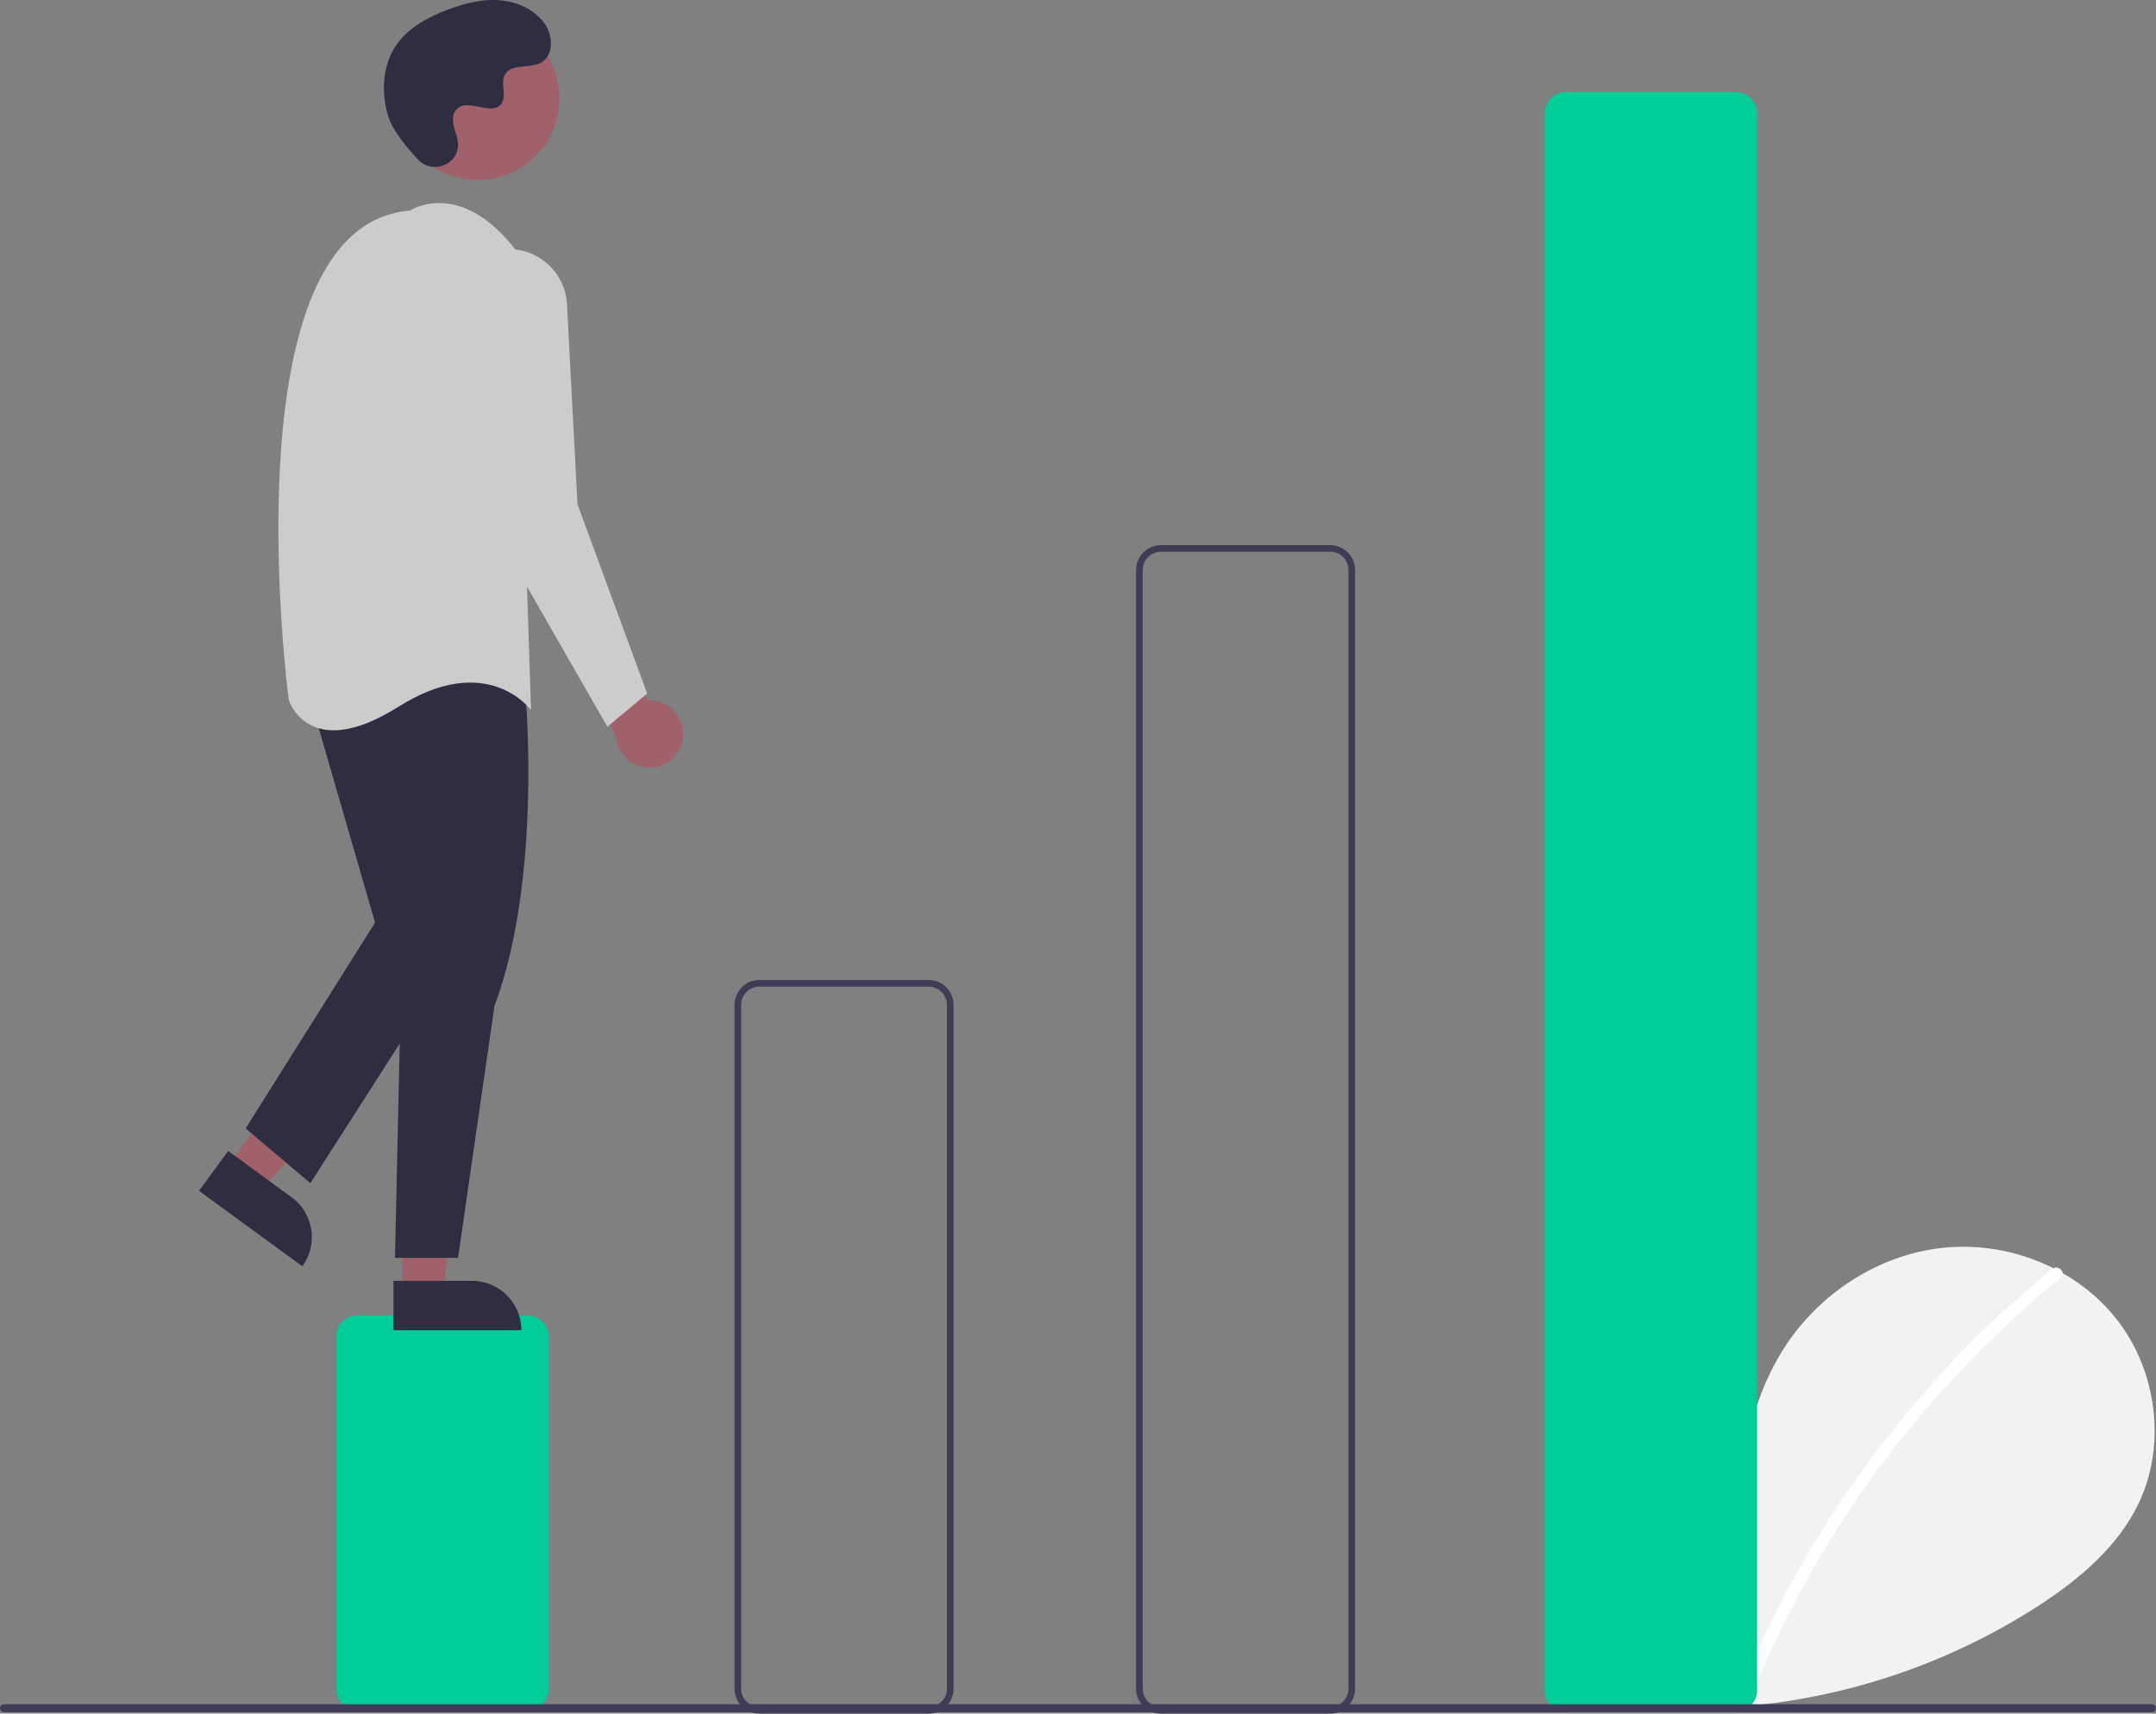 <svg xmlns="http://www.w3.org/2000/svg" viewBox="0 0 649.675 516.232" xmlns:v="https://vecta.io/nano"><rect x="0" y="0" width="649.675" height="516.232" fill="#808080" stroke="none"/><path d="M484.634 510.031c-8.993-7.599-14.455-19.602-13.022-31.288s10.305-22.428 21.813-24.91 24.628 4.388 28.123 15.63c1.924-21.674 4.141-44.257 15.664-62.715 10.434-16.713 28.507-28.672 48.093-30.811s40.208 5.941 52.424 21.4 15.206 37.934 6.651 55.682c-6.302 13.075-17.914 22.805-30.079 30.721a194.13 194.13 0 0 1-132.772 29.046" fill="#f2f2f2"/><path d="M618.36 382.325c-16.161 13.164-30.987 27.886-44.264 43.954a318.55 318.55 0 0 0-49.856 83.314c-.898 2.2 2.675 3.158 3.562.982a316.76 316.76 0 0 1 93.17-125.638c1.844-1.502-.783-4.102-2.612-2.612z" fill="#fff"/><path d="M158.838 515.232h-51a6.51 6.51 0 0 1-6.5-6.5v-106a6.51 6.51 0 0 1 6.5-6.5h51a6.51 6.51 0 0 1 6.5 6.5v106a6.51 6.51 0 0 1-6.5 6.5z" fill="#00ce98"/><path d="M279.838 516.232h-51a7.51 7.51 0 0 1-7.5-7.5v-206a7.51 7.51 0 0 1 7.5-7.5h51a7.51 7.51 0 0 1 7.5 7.5v206a7.51 7.51 0 0 1-7.5 7.5zm-51-219a5.51 5.51 0 0 0-5.5 5.5v206a5.51 5.51 0 0 0 5.5 5.5h51a5.51 5.51 0 0 0 5.5-5.5v-206a5.51 5.51 0 0 0-5.5-5.5zm172 219h-51a7.51 7.51 0 0 1-7.5-7.5v-337a7.51 7.51 0 0 1 7.5-7.5h51a7.51 7.51 0 0 1 7.5 7.5v337a7.51 7.51 0 0 1-7.5 7.5zm-51-350a5.51 5.51 0 0 0-5.5 5.5v337a5.51 5.51 0 0 0 5.5 5.5h51a5.51 5.51 0 0 0 5.5-5.5v-337a5.51 5.51 0 0 0-5.5-5.5z" fill="#3f3d56"/><path d="M522.967 515.732h-51a6.51 6.51 0 0 1-6.5-6.5v-475a6.51 6.51 0 0 1 6.5-6.5h51a6.51 6.51 0 0 1 6.5 6.5v475a6.51 6.51 0 0 1-6.5 6.5z" fill="#00ce98"/><path d="M205.779 222.358c.375-2.952-.578-5.919-2.601-8.101s-4.909-3.357-7.881-3.207l-17.777-32.609-4 14 12.179 29.886a10.11 10.11 0 0 0 20.08.032zM68.816 351.113l9.901 7.229 32.595-34.753-14.614-10.669-27.882 38.193z" fill="#a0616a"/><path d="M91.101 381.478l-31.12-22.719h0l8.778-12.024h0l19.096 13.941a14.89 14.89 0 0 1 3.246 20.802h0 0z" fill="#2f2e41"/><path fill="#a0616a" d="M121.201 389.377l12.26-.001 5.832-47.288-18.094.001.002 47.288z"/><g fill="#2f2e41"><path d="M157.105 400.759l-38.531.002h0l-.001-14.887h0l23.644-.001a14.89 14.89 0 0 1 14.888 14.886h0 0zm.916-195.818s6 58-9 98l-11 76h-19l2-90-7-80s14-36 44-4z"/><path d="M93.021 208.94l20 69-39 62 19.5 16.5 44.5-69.5-13-85-32 7z"/></g><circle cx="144.025" cy="29.653" r="24.561" fill="#a0616a"/><g fill="#ccc"><path d="M123.521 63.441s15-10 32 12l4.5 138.5s-13-18-40-1-33-2-33-2-19-143 36.5-147.5z"/><path d="M154.311 75.091h0a17.51 17.51 0 0 1 16.537 16.56l3.173 60.289 21 57-12 10-39-68-7.985-55.893c-.741-5.187.881-10.434 4.42-14.298s8.623-5.94 13.855-5.658z"/></g><path d="M125.978 48.076c4.015 4.277 11.472 1.981 11.995-3.862a7.06 7.06 0 0 0-.009-1.363c-.27-2.588-1.765-4.938-1.407-7.671.081-.68.334-1.328.736-1.883 3.2-4.285 10.711 1.916 13.73-1.962 1.852-2.378-.325-6.123 1.096-8.781 1.875-3.508 7.43-1.778 10.914-3.699 3.876-2.138 3.644-8.084 1.093-11.701-3.111-4.411-8.567-6.765-13.954-7.104s-10.737 1.117-15.767 3.077c-5.715 2.227-11.381 5.305-14.898 10.33-4.277 6.111-4.688 14.326-2.549 21.471 1.301 4.347 5.741 9.656 9.02 13.149z" fill="#2f2e41"/><path d="M648.485 515.807H1.191a1.19 1.19 0 0 1-1.187-1.191 1.19 1.19 0 0 1 1.187-1.191h647.294a1.19 1.19 0 1 1 0 2.381z" fill="#3f3d56"/></svg>
